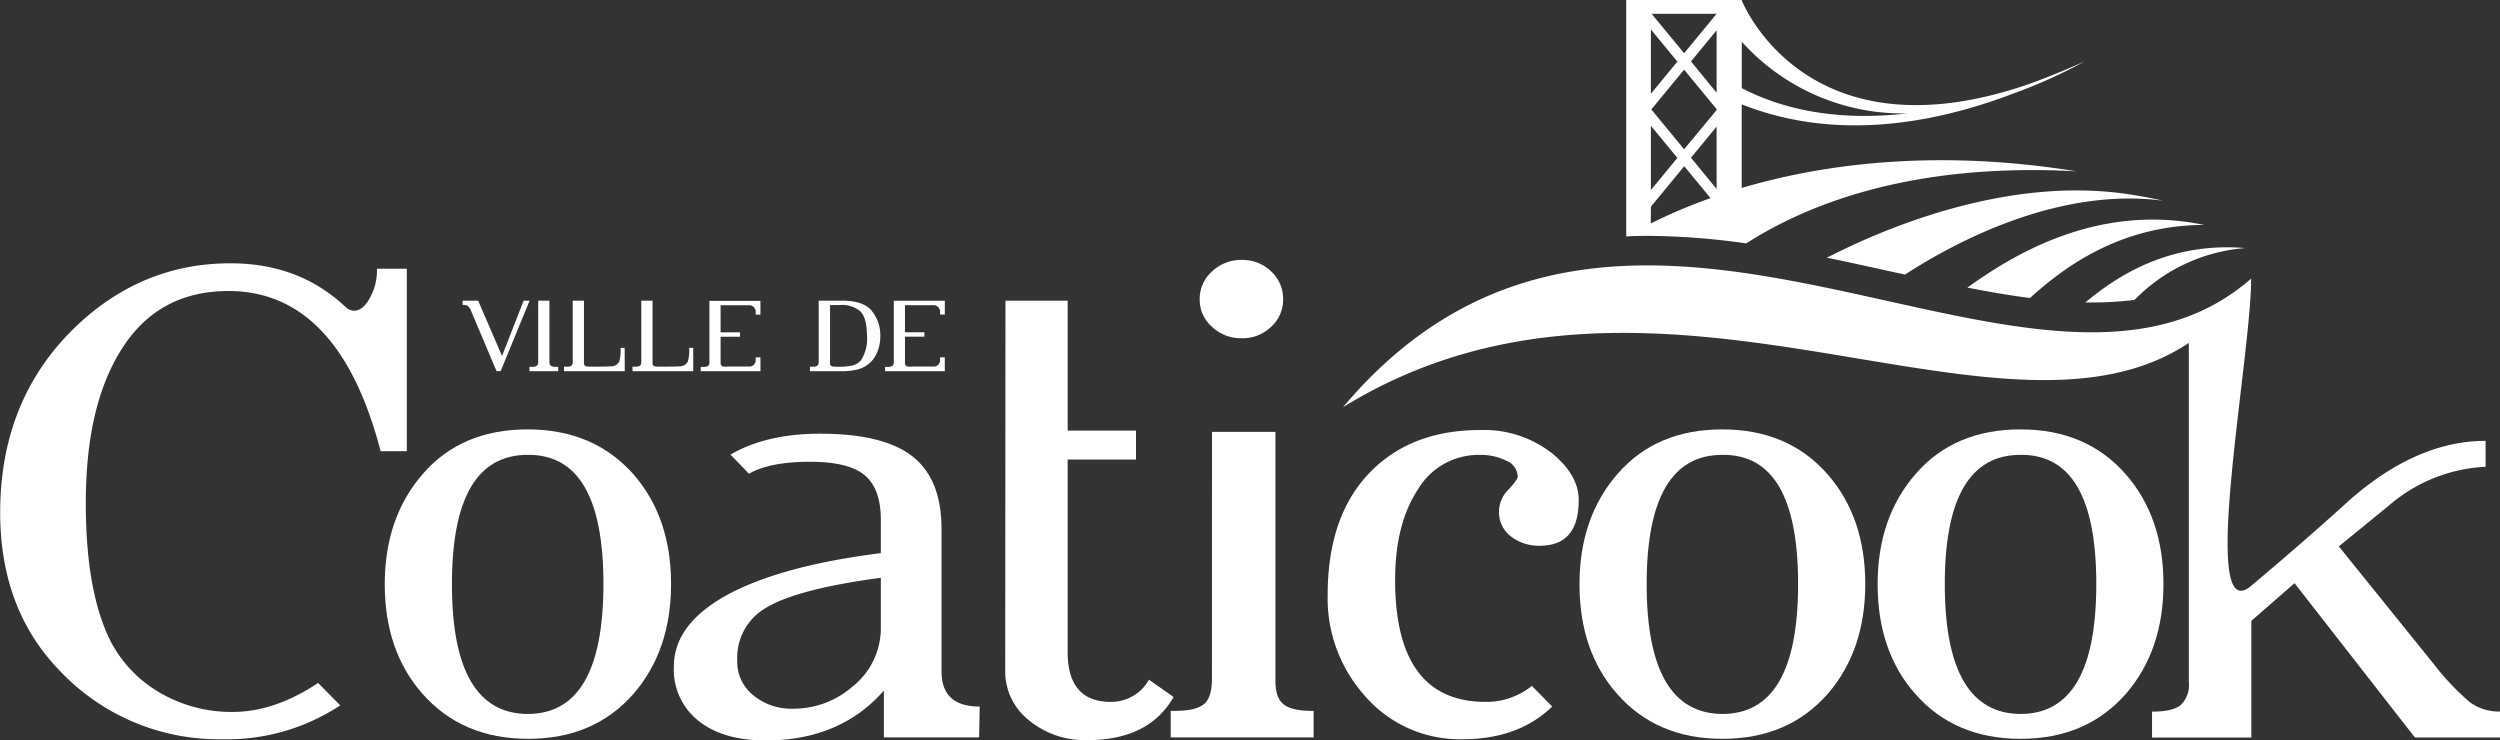 <svg id="Layer_1" data-name="Layer 1" xmlns="http://www.w3.org/2000/svg" viewBox="0 0 418.44 123.93"><rect x="0" y="0" width="418.44" height="123.93" fill="#333333" stroke="none"/><defs><style>.cls-1{fill:#fff;}</style></defs><title>logo-inverse</title><path class="cls-1" d="M275.72,39.5a119.8,119.8,0,0,1,16.53,1.26c10.93-7,28.51-13.51,55.24-12.07-22.21-3.58-41.15-1.6-56,2.79v-14c10.53,4.2,25.47,5.78,45.38-1.77a85.38,85.38,0,0,0,12-5.41c-3.6,1.62-7,3-10.3,4.13C301.75,26.59,291.46,0,291.46,0h-19.3V39.6C273.37,39.53,274.53,39.5,275.72,39.5ZM291.5,7A36.25,36.25,0,0,0,319.21,19C307,20.4,298,18.15,291.5,14.77Zm-4.21,24.65L283,26.42l4.29-5.21Zm0-13.21L281.85,25l-5.49-6.66,5.49-6.66,5.44,6.6Zm0-2.9L283,10.3l4.29-5.21Zm0-13.21-5.44,6.6-5.44-6.6Zm-11,2.62,4.43,5.38-4.43,5.38Zm0,16.12,4.43,5.38-4.43,5.38Zm0,13.55,5.58-6.78,4.4,5.34a89.59,89.59,0,0,0-10,4.24Z" transform="translate(0.03 -0.02)"/><path class="cls-1" d="M349,50.65h1.06a59.65,59.65,0,0,0,7.18-.43,29,29,0,0,1,18.55-8.68C362.9,40.48,354.22,46.31,349,50.65Zm-19.76-2.5c3.59.71,7.09,1.31,10.5,1.75,5.08-4.59,14.62-12.21,29.16-12.23C350.83,33.91,336.59,42.91,329.27,48.15ZM362,33.61c-1.75-.39-3.61-.75-5.63-1.06-20.3-3.11-40.87,5.6-50.62,10.6,3.37.69,6.61,1.41,9.65,2.08l1.51.33,1.91.42C327.48,40.36,344.61,31.33,362,33.61Z" transform="translate(0.03 -0.02)"/><path class="cls-1" d="M104.52,58.24h-.68a7.24,7.24,0,0,1-.23,2.32,1.5,1.5,0,0,1-1.31.77q-.54.06-3.33.06a3.28,3.28,0,0,1-1-.09.54.54,0,0,1-.26-.54V50.34H95.83V60.56a.81.81,0,0,1-.22.66,1.22,1.22,0,0,1-.75.17h-.49v.76h10.17Z" transform="translate(0.03 -0.02)"/><path class="cls-1" d="M88.59,62.15H93.4v-.74h-.5a1.22,1.22,0,0,1-.75-.18.8.8,0,0,1-.22-.66V50.34H90.05V60.57a.81.81,0,0,1-.22.66,1.22,1.22,0,0,1-.75.18h-.49Z" transform="translate(0.03 -0.02)"/><path class="cls-1" d="M78.88,52.21l4.2,9.93h.69l4.84-11.79h-1L84,59.6l-4-9.26h-2.6v.72a1.71,1.71,0,0,1,.85.15A2.37,2.37,0,0,1,78.88,52.21Z" transform="translate(0.03 -0.02)"/><path class="cls-1" d="M116,58.24h-.68a7.16,7.16,0,0,1-.23,2.32,1.5,1.5,0,0,1-1.31.77q-.54.06-3.33.06a3.3,3.3,0,0,1-1-.09.53.53,0,0,1-.26-.54V50.34h-1.88V60.56a.81.81,0,0,1-.22.66,1.22,1.22,0,0,1-.75.17h-.5v.76H116Z" transform="translate(0.03 -0.02)"/><path class="cls-1" d="M158.1,59.83h-.78v.43a1.11,1.11,0,0,1-.3.8,1.08,1.08,0,0,1-.81.31h-3.47a4.11,4.11,0,0,1-.85,0,.56.56,0,0,1-.45-.61V56.37h3.25v-.74h-3.25V51.1h4.75a1.08,1.08,0,0,1,.82.32,1.14,1.14,0,0,1,.31.82v.43h.79V50.36h-8.54V60.58a.8.8,0,0,1-.22.66,1.19,1.19,0,0,1-.75.18h-.49v.73h10Z" transform="translate(0.03 -0.02)"/><path class="cls-1" d="M143.65,61.82a4.85,4.85,0,0,0,2-1.14,5.06,5.06,0,0,0,1.23-1.93,6.6,6.6,0,0,0,.43-2.36,6.44,6.44,0,0,0-1.56-4.49q-1.4-1.56-4.89-1.56H137V60.56a.81.81,0,0,1-.22.66,1.21,1.21,0,0,1-.75.17h-.49v.76h5.16A10.84,10.84,0,0,0,143.65,61.82Zm-4.49-.51a.54.54,0,0,1-.26-.54V51.08h1.51A4.88,4.88,0,0,1,144,52.15c.72.77,1.08,2.13,1.08,4.1a6.46,6.46,0,0,1-1,4.06,2.65,2.65,0,0,1-1.33.86,10,10,0,0,1-2.56.23A3.45,3.45,0,0,1,139.16,61.31Z" transform="translate(0.03 -0.02)"/><path class="cls-1" d="M127.25,59.83h-.79v.43a1.11,1.11,0,0,1-.3.8,1.07,1.07,0,0,1-.81.31h-3.47a4.14,4.14,0,0,1-.85,0,.55.55,0,0,1-.45-.6V56.38h3.25v-.74h-3.25V51.11h4.75a1.08,1.08,0,0,1,.82.33,1.14,1.14,0,0,1,.31.82v.43h.79V50.38h-8.54V60.6a.82.82,0,0,1-.22.66,1.25,1.25,0,0,1-.75.17h-.49v.72h10Z" transform="translate(0.03 -0.02)"/><path class="cls-1" d="M413.3,117.5a42.75,42.75,0,0,1-6-6.36L391.43,91.47l8.42-6.86A26.61,26.61,0,0,1,416,78.15V73.81q-11.47,0-22.74,9.89-7.63,6.93-16.5,14.38c-8.87,7.45,0-38.19,0-51.43-36.22,31.69-104.25-35.12-152,21.52,52-32,109.66,10.44,141.57-10.75v56.83A4.62,4.62,0,0,1,365,118c-.91.77-2.52,1.13-4.83,1.13v4.34h16.62V103.93l7.23-6.3,20.14,25.82h14.25v-4.34A8.2,8.2,0,0,1,413.3,117.5Z" transform="translate(0.03 -0.02)"/><path class="cls-1" d="M56.92,118.08a34.37,34.37,0,0,1-19.8,5.67A36.55,36.55,0,0,1,9.8,112.1Q0,101.89,0,85.81,0,67.15,12.24,55.09q11.24-11,26.29-11,11.55,0,19.28,7.32a2.23,2.23,0,0,0,1.44.62Q60.8,52,62,49.66A9.35,9.35,0,0,0,63.06,45h5V75.54H63.68q-7-26.81-25.47-26.81Q26.14,48.73,20,59q-5.67,9.31-5.67,25.23,0,15,4.23,23.27a21.32,21.32,0,0,0,8.2,8.48,23.71,23.71,0,0,0,11.81,3.2q7.21.11,14.64-4.85Z" transform="translate(0.03 -0.02)"/><path class="cls-1" d="M70.81,79.26q6.44-7.37,17.48-7.37T106,79.41q6.29,7.22,6.29,18.35T106,116.15q-6.6,7.53-17.63,7.53t-17.68-7.53Q64.37,109,64.37,97.8T70.81,79.26Zm17.48,40.26q12.68,0,12.68-21.75T88.29,76.15q-12.68,0-12.68,21.65T88.29,119.52Z" transform="translate(0.03 -0.02)"/><path class="cls-1" d="M128.12,123.95q-6.7,0-10.72-2.89a10.93,10.93,0,0,1-4.64-9.49q0-7.21,9.28-12.17,9-4.74,25.36-6.8V87q0-5.15-2.68-7.42t-9.18-2.27q-6.7,0-10.21,2l-3.09-3.2q6-3.5,15-3.5,10.62,0,15.47,3.81t4.85,12.17v23.82q0,5.88,6.39,5.87l-.1,5.16H147.91v-7.83Q140.59,123.95,128.12,123.95ZM147.4,96.73q-13.92,1.85-19.18,5a9.62,9.62,0,0,0-4.85,8.87,7.14,7.14,0,0,0,2.73,5.83,10,10,0,0,0,6.55,2.21,15,15,0,0,0,9.9-3.61,12.49,12.49,0,0,0,4.85-10Z" transform="translate(0.03 -0.02)"/><path class="cls-1" d="M168.26,50.34h10.41V72.09h11.44v4.85H178.67v32.21q0,8.35,7.22,8.35a7.26,7.26,0,0,0,6.39-3.71l4.12,2.89q-4.13,7.22-14.44,7.22a14.72,14.72,0,0,1-9.74-3.3,10.39,10.39,0,0,1-4-8.35Z" transform="translate(0.03 -0.02)"/><path class="cls-1" d="M202.83,72.3h10.62v41.76q0,2.78,1.39,3.87t4.9,1.08h.1v4.43H195.92V119h.72q3.4,0,4.79-1.08t1.39-4.28Zm5-28.77a6.85,6.85,0,0,1,4.9,1.91,6.22,6.22,0,0,1,2,4.69,6.1,6.1,0,0,1-2,4.59,6.86,6.86,0,0,1-4.9,1.91,7,7,0,0,1-5-1.91,6,6,0,0,1-2.06-4.57,6.14,6.14,0,0,1,2.06-4.69,7,7,0,0,1,5-1.93Z" transform="translate(0.03 -0.02)"/><path class="cls-1" d="M259.77,118.28q-5.67,5.47-15,5.47a21,21,0,0,1-16.5-7.43,24.39,24.39,0,0,1-6.08-16.7q0-13.1,6.91-20.36T247.71,72a18.41,18.41,0,0,1,12.17,4q4.33,3.61,4.33,7.73,0,7.63-6.5,7.63a7.57,7.57,0,0,1-4.84-1.55,5.09,5.09,0,0,1-2-4.23A5.18,5.18,0,0,1,252.42,82Q254,80.31,254,79.79a2.94,2.94,0,0,0-1.85-2.63,9.63,9.63,0,0,0-4.54-1,11.79,11.79,0,0,0-10.31,5.77q-3.82,5.78-3.82,15.16,0,20.41,15.16,20.41a12.14,12.14,0,0,0,7.73-2.68Z" transform="translate(0.03 -0.02)"/><path class="cls-1" d="M270.78,79.26q6.44-7.37,17.47-7.37t17.63,7.53q6.29,7.22,6.29,18.35t-6.28,18.38q-6.6,7.53-17.63,7.53t-17.63-7.53q-6.29-7.12-6.29-18.35T270.78,79.26Zm17.47,40.26q12.68,0,12.68-21.75T288.26,76.15q-12.68,0-12.68,21.65t12.68,21.72Z" transform="translate(0.03 -0.02)"/><path class="cls-1" d="M320.68,79.26q6.44-7.37,17.48-7.37t17.63,7.53q6.29,7.22,6.29,18.35t-6.29,18.38q-6.6,7.53-17.63,7.53t-17.63-7.53q-6.29-7.12-6.29-18.35T320.68,79.26Zm17.48,40.26q12.68,0,12.68-21.75T338.16,76.15q-12.68,0-12.68,21.65T338.16,119.52Z" transform="translate(0.03 -0.02)"/></svg>
